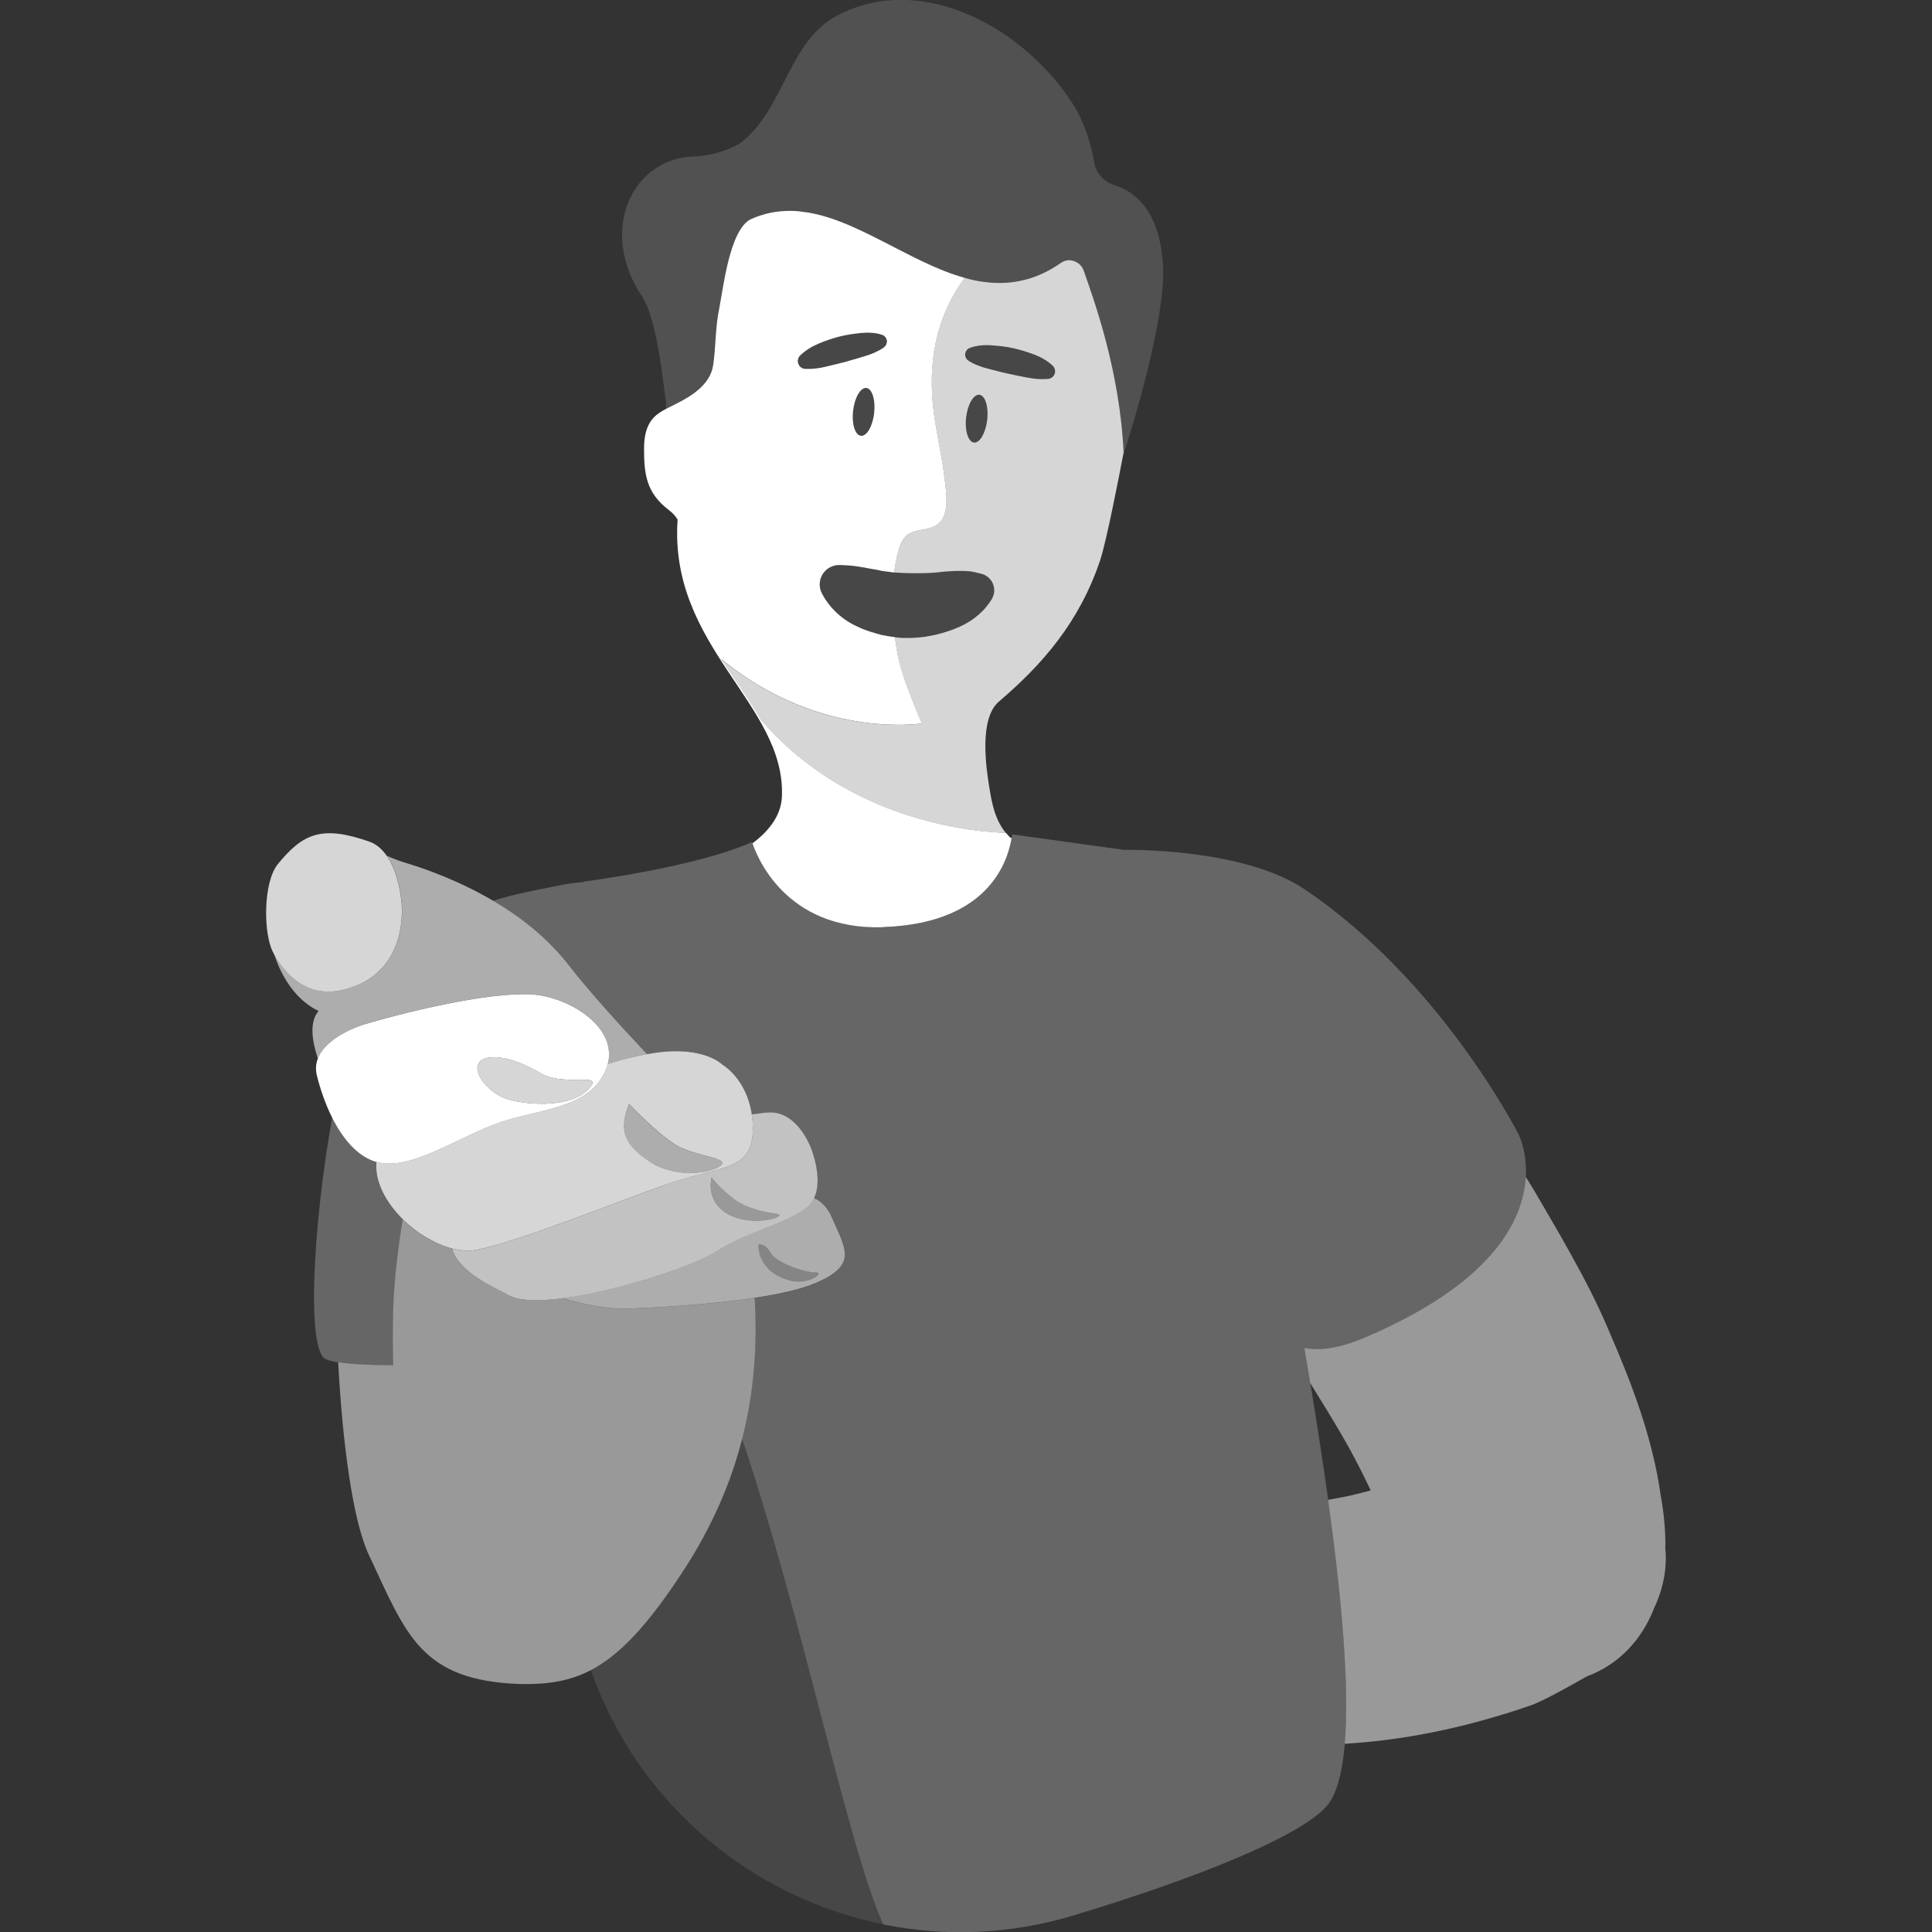 <svg viewBox="0 0 300 300" xmlns="http://www.w3.org/2000/svg"><rect x="0" y="0" width="300" height="300" fill="#333333" stroke="none"/><g fill="#fff"><path d="m 258.59 240.44 c .05 -2.53 -.17 -5.26 -.72 -8.22 -1.22 -8.83 -4.44 -17.29 -8 -25.48 -1.73 -4.12 -3.78 -8.1 -5.96 -12 -1.89 -3.43 -3.71 -6.46 -5.58 -9.7 -.44 -.75 -.92 -1.51 -1.41 -2.28 -.34 6.06 -4.29 15.35 -22.13 23.65 -4.03 1.88 -8.16 3.64 -12.24 2.9 .31 1.83 .61 3.65 .91 5.46 l 2.64 4.29 c 1.51 2.49 3.02 5 4.37 7.6 .83 1.57 1.61 3.17 2.38 4.77 -1.04 .27 -2.08 .55 -3.12 .79 -.7 .16 -1.97 .4 -3.5 .67 2.15 15.46 3.34 28.98 2.58 37.88 8.72 -.51 18.33 -2.31 28.92 -5.97 2.16 -.75 7.81 -4 8.68 -4.5 4.58 -1.68 8.45 -5.32 10.53 -10.81 .08 -.17 .17 -.33 .24 -.5 1.19 -2.83 1.69 -5.72 1.41 -8.54 z" opacity=".5"/><path d="m 110.7 56.72 c .45 -2.85 .33 -5.81 .93 -8.75 .63 -3.06 1.6 -12.45 5 -13.99 s 0 0 0 0 c .44 -.2 .88 -.36 1.32 -.51 .12 -.04 .24 -.08 .36 -.11 .37 -.12 .74 -.22 1.11 -.3 .07 -.02 .15 -.04 .22 -.05 .44 -.09 .87 -.15 1.31 -.2 .11 -.01 .22 -.02 .32 -.03 .36 -.03 .71 -.05 1.07 -.05 .1 0 .2 -.01 .3 -.01 .44 0 .87 .02 1.31 .06 .08 .01 .16 .02 .23 .03 .37 .04 .75 .09 1.12 .15 .11 .02 .21 .03 .32 .05 .44 .08 .89 .17 1.33 .28 h .01 c .44 .11 .89 .24 1.33 .37 .1 .03 .2 .06 .3 .09 .42 .14 .85 .28 1.27 .43 .02 .01 .04 .01 .06 .02 .46 .17 .93 .35 1.39 .54 .07 .03 .14 .06 .21 .09 .43 .18 .86 .37 1.28 .56 .03 .01 .06 .03 .09 .04 3.11 1.41 6.22 3.15 9.36 4.68 .14 .07 .28 .14 .42 .2 .29 .14 .57 .28 .86 .41 .34 .16 .68 .32 1.02 .47 .21 .1 .43 .19 .64 .28 .23 .1 .45 .19 .68 .29 .21 .09 .42 .17 .62 .25 .38 .15 .75 .29 1.13 .43 .18 .06 .36 .12 .53 .18 .28 .09 .56 .19 .83 .27 .19 .06 .37 .11 .56 .17 .39 .11 .78 .22 1.17 .31 .12 .03 .23 .05 .35 .08 .34 .07 .68 .14 1.02 .2 .13 .02 .25 .05 .38 .06 .41 .06 .82 .11 1.23 .14 .13 .01 .26 .02 .39 .03 .42 .03 .85 .05 1.27 .04 .07 0 .15 -.01 .22 -.01 .39 -.01 .78 -.03 1.18 -.07 .1 -.01 .2 -.02 .3 -.03 .43 -.05 .87 -.12 1.3 -.21 .1 -.02 .21 -.05 .31 -.07 .45 -.1 .91 -.22 1.36 -.36 .03 -.01 .06 -.02 .1 -.03 .44 -.14 .88 -.32 1.32 -.5 .09 -.04 .18 -.08 .27 -.12 .45 -.2 .9 -.43 1.36 -.68 .09 -.05 .18 -.11 .27 -.16 .47 -.27 .94 -.57 1.42 -.9 1.25 -.88 3.01 -.2 3.52 1.25 1.58 4.51 5.58 15.39 6.19 28.28 0 0 -.04 .23 -.12 .62 1.46 -4.53 6.61 -21.22 6.25 -29.43 -.4 -9.01 -4.65 -11.87 -7.59 -12.77 -1.61 -.49 -2.83 -1.84 -3.1 -3.51 -.48 -2.91 -1.43 -5.67 -2.78 -8.2 -7.3 -12.25 -23.74 -21.7 -37.16 -14.59 -7.64 4.05 -8.2 14.64 -15.04 19.81 -2.17 1.26 -4.69 1.97 -7.29 2.06 -9.43 .31 -14.8 11.45 -7.96 21.72 1.88 2.82 2.83 9.19 3.72 16.37 h .04 c -.02 .35 -.02 .71 -.02 1.06 .48 -.25 .97 -.49 1.45 -.73 2.54 -1.26 5.35 -3.05 5.82 -6 z" opacity=".15"/><path d="m 174.48 70.33 c -.61 -12.89 -4.62 -23.76 -6.19 -28.28 -.5 -1.45 -2.26 -2.13 -3.52 -1.25 -.47 .33 -.95 .62 -1.42 .9 -.09 .05 -.18 .11 -.27 .16 -.45 .25 -.9 .48 -1.36 .68 -.09 .04 -.18 .08 -.27 .12 -.44 .19 -.88 .36 -1.32 .5 -.03 .01 -.06 .02 -.1 .03 -.45 .15 -.91 .26 -1.36 .36 -.1 .02 -.21 .05 -.31 .07 -.44 .09 -.87 .16 -1.3 .21 -.1 .01 -.2 .02 -.3 .03 -.39 .04 -.78 .06 -1.18 .07 -.07 0 -.15 .01 -.22 .01 -.43 0 -.85 -.01 -1.27 -.04 -.13 -.01 -.26 -.02 -.39 -.03 -.41 -.04 -.82 -.08 -1.23 -.14 -.13 -.02 -.25 -.04 -.38 -.06 -.34 -.06 -.68 -.12 -1.02 -.2 -.12 -.03 -.23 -.05 -.35 -.08 -.31 -.07 -.62 -.15 -.94 -.24 -2.74 3.76 -5.21 9.04 -5.11 16.64 .02 1.76 .18 3.64 .51 5.65 .2 1.21 .42 2.42 .64 3.62 .42 2.33 .84 4.66 1.04 7.01 .02 .28 .05 .56 .07 .84 .06 .84 .03 1.75 -.18 2.57 s -.6 1.55 -1.29 2.03 c -1.08 .76 -2.57 .67 -3.79 1.13 -.3 .12 -.59 .26 -.85 .46 -.12 .1 -.22 .22 -.32 .33 -.5 .57 -.79 1.32 -1.01 2.06 -.29 1.01 -.51 2.17 -.65 3.4 .69 .03 1.36 .11 2.06 .1 1.55 .04 3.17 .05 4.87 -.13 .84 -.11 1.72 -.17 2.65 -.2 .92 0 1.96 -.05 2.94 .19 l .99 .24 c 1.42 .34 2.3 1.77 1.96 3.19 -.07 .28 -.19 .55 -.33 .79 -.43 .68 -.8 1.14 -1.24 1.63 l -.68 .66 c -.24 .2 -.48 .4 -.72 .59 -.99 .75 -2.09 1.31 -3.24 1.75 -2.3 .87 -4.82 1.41 -7.41 1.36 -.58 .01 -1.16 -.04 -1.74 -.11 .16 1.3 .37 2.54 .63 3.66 .01 .04 .02 .09 .03 .13 v .01 c .07 .31 .15 .61 .23 .9 .1 .37 .23 .79 .38 1.23 1.02 3.09 2.89 7.46 2.89 7.46 s 0 0 0 0 -11.87 1.93 -24.94 -5.68 c -2.06 -1.2 -4.16 -2.63 -6.24 -4.36 2.14 3.29 4.4 6.37 6.19 9.47 12.41 14.39 29.93 17.29 38.06 17.57 -1.71 -2.1 -2.17 -4.7 -2.52 -6.82 -.56 -3.37 -1.66 -10.92 1.45 -13.58 6.79 -5.79 12.5 -12.35 15.72 -21.94 .99 -2.98 3.01 -13.4 3.51 -16.05 .08 -.4 .12 -.62 .12 -.62 z m -21.19 -5.13 c -.24 2.05 -1.16 3.62 -2.06 3.52 -.4 -.05 -.73 -.43 -.95 -1.01 -.28 -.72 -.39 -1.75 -.26 -2.89 .24 -2.05 1.16 -3.62 2.06 -3.52 .56 .07 .99 .77 1.17 1.79 .07 .41 .11 .87 .09 1.35 -.01 .24 -.02 .5 -.05 .75 z m 10.23 -6.75 c -.21 .23 -.5 .36 -.79 .39 h -.02 c -1.15 .09 -2.2 -.02 -3.23 -.22 -1.02 -.21 -2.04 -.39 -3.05 -.62 -1.01 -.22 -2.01 -.51 -3.03 -.76 -.51 -.13 -1.01 -.28 -1.51 -.48 -.5 -.19 -1 -.42 -1.5 -.75 l -.02 -.01 c -.51 -.34 -.66 -1.03 -.32 -1.54 .13 -.2 .32 -.35 .53 -.43 .57 -.22 1.14 -.33 1.71 -.39 s 1.13 -.06 1.69 -.02 c 1.11 .09 2.23 .19 3.32 .44 1.09 .24 2.17 .57 3.21 .96 1.05 .39 2.05 .93 2.93 1.74 .49 .45 .53 1.21 .08 1.71 z" opacity=".8"/><path d="m 135.1 60.59 c -.08 -.09 -.16 -.17 -.25 -.22 -.1 -.06 -.21 -.1 -.32 -.11 -.9 -.1 -1.83 1.47 -2.06 3.52 -.24 2.05 .31 3.79 1.21 3.9 .9 .1 1.83 -1.47 2.06 -3.52 .09 -.79 .06 -1.53 -.05 -2.15 -.11 -.59 -.3 -1.07 -.55 -1.38 -.01 -.01 -.02 -.02 -.03 -.03 z" opacity=".1"/><path d="m 152.08 61.3 c -.9 -.1 -1.83 1.47 -2.06 3.52 -.13 1.14 -.02 2.16 .26 2.89 .22 .58 .55 .96 .95 1.01 .9 .1 1.83 -1.47 2.06 -3.52 .03 -.26 .05 -.51 .05 -.75 .01 -.49 -.02 -.95 -.09 -1.35 -.18 -1.02 -.6 -1.73 -1.17 -1.79 z" opacity=".1"/><path d="m 160.52 55 c -1.05 -.38 -2.12 -.73 -3.21 -.96 -1.09 -.25 -2.21 -.35 -3.32 -.44 -.56 -.04 -1.12 -.04 -1.69 .02 s -1.14 .17 -1.71 .39 c -.21 .08 -.4 .23 -.53 .43 -.34 .51 -.2 1.21 .32 1.54 l .02 .01 c .5 .33 1 .55 1.5 .75 s 1 .35 1.51 .48 c 1.01 .25 2.01 .54 3.03 .76 1.01 .23 2.03 .41 3.05 .62 1.03 .18 2.08 .32 3.23 .22 h .02 c .29 -.02 .58 -.16 .79 -.39 .45 -.49 .42 -1.25 -.08 -1.71 -.88 -.81 -1.89 -1.33 -2.93 -1.74 z" opacity=".1"/><path d="m 137.67 52.79 c -.03 -.12 -.07 -.22 -.13 -.32 -.13 -.21 -.32 -.39 -.57 -.48 -.57 -.2 -1.14 -.28 -1.69 -.32 -.01 0 -.02 0 -.03 0 s -.01 0 -.01 0 c -.56 -.04 -1.12 -.02 -1.67 .04 -1.11 .12 -2.22 .28 -3.31 .56 -.01 0 -.02 .01 -.03 .01 -1.03 .26 -2.03 .63 -3.02 1.02 -.04 .02 -.09 .03 -.13 .05 -.01 .01 -.02 .01 -.03 .02 -1 .44 -1.97 .99 -2.81 1.81 -.01 .01 -.02 .01 -.03 .02 -.09 .09 -.15 .19 -.21 .3 -.06 .1 -.09 .22 -.11 .34 -.01 .06 -.04 .11 -.04 .17 0 .05 .02 .09 .02 .13 .04 .61 .51 1.1 1.13 1.13 h .01 s .01 0 .01 0 c 1.14 .05 2.18 -.12 3.19 -.34 .01 0 .01 0 .02 -.01 1.01 -.24 2.02 -.48 3.02 -.74 h .01 c .01 0 .02 0 .02 -.01 .99 -.26 1.98 -.58 2.97 -.87 .49 -.14 .97 -.31 1.45 -.52 .01 -.01 .03 -.01 .04 -.02 s .03 -.01 .04 -.02 c .47 -.21 .93 -.44 1.39 -.76 .01 -.01 .03 -.02 .04 -.03 l .01 -.01 .01 -.01 c .06 -.04 .11 -.1 .16 -.16 .04 -.04 .07 -.07 .1 -.12 .06 -.08 .11 -.17 .14 -.27 .04 -.11 .04 -.22 .05 -.33 0 -.04 .02 -.07 .01 -.1 0 -.06 -.03 -.12 -.05 -.17 z" opacity=".1"/><path d="m 105.98 244.11 c -5.52 8.42 -9.83 12.92 -14.22 15.22 7.21 20.67 24.86 35.34 45.42 39.48 -.01 -.02 -.02 -.04 -.02 -.05 -5.25 -11.34 -12.71 -48.17 -21.91 -75.36 -1.7 6.65 -4.6 13.59 -9.27 20.71 z" opacity=".1"/><path d="m 137.18 143.95 c 17.24 -.59 19.45 -11.27 19.91 -13.83 l -.17 -.02 c -.26 -.25 -.51 -.51 -.72 -.77 -8.13 -.28 -25.65 -3.18 -38.06 -17.57 -1.78 -3.11 -4.04 -6.18 -6.19 -9.47 2.08 1.72 4.17 3.16 6.24 4.36 13.06 7.61 24.93 5.68 24.94 5.68 s -1.87 -4.36 -2.89 -7.46 c -.14 -.44 -.27 -.86 -.38 -1.23 -.08 -.29 -.16 -.59 -.23 -.9 v -.01 c -.01 -.04 -.02 -.09 -.03 -.13 -.26 -1.12 -.47 -2.35 -.63 -3.66 -.71 -.09 -1.42 -.21 -2.12 -.35 -1.26 -.37 -2.52 -.69 -3.68 -1.28 -2.37 -1.05 -4.35 -2.88 -5.54 -5.16 -.77 -1.48 -.2 -3.3 1.28 -4.07 .48 -.25 .99 -.36 1.49 -.34 l .6 .02 c 2.19 .08 3.74 .52 5.32 .75 .75 .22 1.54 .23 2.29 .37 .08 0 .17 .01 .25 .01 .14 -1.24 .36 -2.39 .65 -3.4 .21 -.74 .5 -1.49 1.01 -2.06 .1 -.12 .2 -.24 .32 -.33 .26 -.21 .55 -.35 .85 -.46 1.21 -.46 2.7 -.37 3.79 -1.13 .69 -.48 1.09 -1.21 1.29 -2.03 .21 -.82 .23 -1.73 .18 -2.57 -.02 -.28 -.05 -.56 -.07 -.84 -.21 -2.35 -.62 -4.68 -1.04 -7.01 -.22 -1.21 -.44 -2.41 -.64 -3.62 -.33 -2.01 -.49 -3.89 -.51 -5.65 -.1 -7.61 2.37 -12.89 5.11 -16.64 -.08 -.02 -.15 -.05 -.23 -.07 -.19 -.05 -.37 -.11 -.56 -.17 -.28 -.09 -.56 -.18 -.83 -.27 -.18 -.06 -.36 -.12 -.53 -.18 -.38 -.14 -.75 -.28 -1.13 -.43 -.21 -.08 -.42 -.17 -.62 -.25 -.23 -.09 -.46 -.19 -.68 -.29 -.21 -.09 -.43 -.18 -.64 -.28 -.34 -.15 -.68 -.31 -1.02 -.47 -.29 -.14 -.57 -.27 -.86 -.41 -.14 -.07 -.28 -.13 -.42 -.2 -3.14 -1.54 -6.26 -3.28 -9.36 -4.68 -.03 -.01 -.06 -.03 -.09 -.04 -.43 -.19 -.86 -.38 -1.28 -.56 -.07 -.03 -.14 -.06 -.21 -.09 -.46 -.19 -.93 -.37 -1.39 -.54 -.02 -.01 -.04 -.01 -.06 -.02 -.42 -.16 -.85 -.3 -1.27 -.43 -.1 -.03 -.2 -.06 -.3 -.09 -.44 -.14 -.89 -.26 -1.33 -.37 h -.01 c -.44 -.11 -.89 -.2 -1.33 -.28 -.11 -.02 -.21 -.04 -.32 -.05 -.38 -.06 -.75 -.11 -1.12 -.15 -.08 -.01 -.16 -.02 -.23 -.03 -.44 -.04 -.87 -.06 -1.31 -.06 -.1 0 -.2 0 -.3 .01 -.36 .01 -.71 .02 -1.07 .05 -.11 .01 -.22 .02 -.32 .03 -.44 .05 -.87 .11 -1.31 .2 -.07 .02 -.15 .04 -.22 .05 -.37 .08 -.74 .18 -1.11 .3 -.12 .04 -.24 .07 -.36 .11 -.44 .15 -.88 .31 -1.32 .51 -3.4 1.54 -4.37 10.93 -5 13.99 -.61 2.94 -.49 5.89 -.93 8.75 -.46 2.95 -3.28 4.74 -5.82 6 -.48 .24 -.97 .48 -1.45 .73 -.8 .42 -1.55 .89 -2.13 1.57 -1.02 1.22 -1.31 2.89 -1.32 4.48 -.02 4.15 .36 7.03 3.86 9.69 .63 .48 1.05 .97 1.35 1.48 -1.37 19.79 16.76 28.61 16.2 42.97 -.11 2.87 -1.89 5.29 -4.57 7.29 .52 1.6 4.88 13.56 20.34 13.03 z m -1.44 -79.8 c -.24 2.05 -1.16 3.62 -2.06 3.52 s -1.45 -1.85 -1.21 -3.9 1.16 -3.62 2.06 -3.52 c .11 .01 .22 .05 .32 .11 .09 .05 .17 .13 .25 .22 .01 .01 .02 .02 .03 .03 .25 .31 .44 .79 .55 1.38 .12 .62 .14 1.36 .05 2.15 z m 1.96 -11.09 c 0 .11 -.01 .22 -.05 .33 -.03 .1 -.09 .19 -.14 .27 -.03 .04 -.07 .08 -.1 .12 -.05 .06 -.1 .11 -.16 .16 l -.01 .01 -.01 .01 c -.01 .01 -.03 .02 -.04 .03 -.46 .32 -.93 .55 -1.39 .76 -.01 .01 -.03 .01 -.04 .02 s -.03 .01 -.04 .02 c -.48 .21 -.96 .38 -1.45 .52 -1 .29 -1.98 .61 -2.97 .87 -.01 0 -.02 0 -.02 .01 h -.01 c -1 .26 -2.01 .5 -3.02 .74 -.01 0 -.01 0 -.02 .01 -1.01 .24 -2.05 .39 -3.19 .34 h -.01 s -.01 0 -.01 0 c -.62 -.03 -1.09 -.52 -1.13 -1.13 0 -.04 -.02 -.08 -.02 -.13 0 -.06 .03 -.11 .04 -.17 .02 -.12 .05 -.23 .11 -.34 s .12 -.21 .21 -.3 c .01 -.01 .02 -.01 .03 -.02 .84 -.82 1.8 -1.38 2.81 -1.81 .01 -.01 .02 -.01 .03 -.02 .04 -.02 .09 -.03 .13 -.05 .98 -.41 1.99 -.75 3.02 -1.02 .01 0 .02 -.01 .03 -.01 1.08 -.28 2.19 -.44 3.31 -.56 .55 -.06 1.11 -.08 1.67 -.04 h .01 .03 c .56 .04 1.12 .12 1.69 .32 .26 .09 .44 .27 .57 .48 .06 .1 .1 .21 .13 .32 .01 .06 .04 .11 .05 .17 0 .03 -.01 .07 -.01 .1 z"/><path d="m 148.12 97.69 c 1.15 -.44 2.25 -1 3.24 -1.75 .25 -.18 .49 -.39 .72 -.59 l .68 -.66 c .44 -.49 .82 -.95 1.24 -1.63 .14 -.24 .26 -.51 .33 -.79 .34 -1.42 -.54 -2.85 -1.96 -3.19 l -.99 -.24 c -.99 -.24 -2.03 -.18 -2.94 -.19 -.93 .03 -1.81 .09 -2.65 .2 -1.7 .18 -3.32 .17 -4.87 .13 -.7 .01 -1.37 -.07 -2.06 -.1 -.08 0 -.17 -.01 -.25 -.01 -.75 -.15 -1.54 -.15 -2.29 -.37 -1.58 -.22 -3.13 -.67 -5.32 -.75 l -.6 -.02 c -.5 -.02 -1.01 .09 -1.49 .34 -1.48 .77 -2.05 2.59 -1.28 4.07 1.19 2.28 3.16 4.11 5.54 5.16 1.16 .6 2.43 .92 3.68 1.28 .7 .13 1.41 .26 2.12 .35 .58 .07 1.16 .12 1.74 .11 2.58 .05 5.1 -.49 7.41 -1.36 z" opacity=".1"/><path d="m 206.24 232.88 c -.81 -5.81 -1.75 -11.9 -2.77 -18.12 -.3 -1.81 -.6 -3.63 -.91 -5.46 4.09 .74 8.21 -1.02 12.24 -2.9 17.84 -8.3 21.79 -17.59 22.13 -23.65 .22 -3.97 -1.1 -6.55 -1.1 -6.55 s -12.01 -23.84 -33.28 -38.13 c -9.67 -6.5 -27.98 -6.1 -27.98 -6.1 l -17.35 -2.4 c -.03 -.03 -.06 .17 -.13 .55 -.46 2.56 -2.68 13.24 -19.91 13.83 -15.46 .53 -19.82 -11.43 -20.34 -13.03 -.04 -.12 -.06 -.18 -.06 -.18 -8.54 3.9 -26.18 6.16 -26.18 6.16 l -.04 .08 c -1.17 .08 -2.34 .23 -3.51 .47 -4.05 .81 -7.27 1.39 -10.5 2.43 4.19 2.47 8.41 5.73 11.72 9.99 3.01 3.86 7.67 9.04 12.16 13.83 .51 -.09 1.01 -.18 1.51 -.24 7.44 -1.01 10.21 1.88 10.21 1.88 s 3.74 2.12 4.56 7.71 c 1.32 -.19 2.32 -.3 2.9 -.3 4.33 -.01 6.33 5.62 6.33 5.62 s 1.9 4.75 .43 7.7 c 1.01 .44 2.07 1.35 2.84 3.15 2 4.71 4.05 7.2 -2.51 10.01 -2.3 .99 -5.75 1.74 -9.53 2.32 .4 6.78 .05 14.13 -1.93 21.87 9.2 27.19 16.65 64.02 21.91 75.36 .01 .02 .01 .03 .02 .05 9.48 1.91 19.56 1.6 29.54 -1.41 18.69 -5.64 34.79 -12.07 39.18 -16.83 1.61 -1.74 2.53 -5.15 2.93 -9.81 .76 -8.9 -.43 -22.41 -2.58 -37.88 z" opacity=".25"/><path d="m 61.07 212.01 c -.08 -2.98 -.09 -5.95 0 -8.8 .14 -4.51 .77 -9.47 1.48 -13.86 -2.63 -2.6 -4.4 -5.88 -4.09 -8.91 -2.98 -.85 -5.25 -3.64 -6.88 -6.88 -2.95 16.32 -4.06 36.25 -.97 37.51 .48 .2 1.13 .35 1.91 .48 2.12 .35 5.22 .47 8.55 .47 z" opacity=".25"/><path d="m 105.98 244.11 c 4.67 -7.12 7.57 -14.06 9.27 -20.71 1.98 -7.74 2.33 -15.09 1.93 -21.87 -6.98 1.06 -15.11 1.51 -19.3 1.66 -3.63 .13 -7.03 -.57 -10.46 -1.6 -3.66 .47 -6.77 .44 -8.43 -.46 -2.38 -1.29 -7.79 -3.61 -8.81 -7.26 -2.68 -.68 -5.46 -2.37 -7.64 -4.53 -.71 4.4 -1.34 9.36 -1.48 13.86 -.09 2.86 -.08 5.82 0 8.8 -3.33 0 -6.43 -.12 -8.55 -.47 .7 12.84 2.28 24.64 4.78 29.94 5.79 12.31 7.96 19.54 23.65 20.03 4.03 .06 7.45 -.41 10.82 -2.17 4.39 -2.3 8.71 -6.8 14.22 -15.22 z" opacity=".5"/><path d="m 56.43 159.1 c 8.24 -2.47 21.41 -5.41 27.17 -4.59 5.39 .77 12.21 5.14 10.78 10.7 1.99 -.6 4.08 -1.15 6.07 -1.52 -4.49 -4.79 -9.16 -9.96 -12.16 -13.83 -3.31 -4.26 -7.53 -7.52 -11.72 -9.99 -5.22 -3.08 -10.4 -4.93 -13.76 -5.94 -1.02 -.31 -1.91 -.67 -2.73 -1.04 1.87 2.7 2.22 6.66 2.22 6.66 s 1.68 10.08 -7.2 13.59 c -3.95 1.56 -8.74 1.48 -12.53 -4.99 1.12 3.47 2.77 5.64 4.18 6.96 .08 .07 .15 .14 .23 .21 1.4 1.24 2.5 1.65 2.5 1.65 -1.43 1.69 -1.09 4.43 -.12 7.43 1.33 -3.56 7.09 -5.3 7.09 -5.3 z" opacity=".6"/><path d="m 111.25 194.27 c -3.15 2.16 -15.09 6.19 -23.83 7.31 3.43 1.03 6.82 1.73 10.46 1.6 4.2 -.15 12.32 -.6 19.3 -1.66 3.78 -.57 7.23 -1.33 9.53 -2.32 6.55 -2.81 4.51 -5.3 2.51 -10.01 -.77 -1.8 -1.82 -2.71 -2.84 -3.15 -.12 .24 -.26 .47 -.43 .69 -2.24 2.82 -10.23 4.47 -14.7 7.53 z m 11.39 4.55 c -2.95 -.76 -4.91 -2.84 -4.86 -5.57 0 0 1.02 -.24 1.89 1.29 s 5.21 3.08 6.9 3.03 c 1.69 -.06 -.98 2.02 -3.93 1.26 z" opacity=".6"/><path d="m 103.49 183.92 c -8.51 3 -22.83 8.82 -29.35 10.14 -1.23 .25 -2.58 .16 -3.95 -.19 1.02 3.66 6.43 5.97 8.81 7.26 1.66 .9 4.77 .93 8.43 .46 8.74 -1.13 20.68 -5.16 23.83 -7.31 4.47 -3.06 12.47 -4.71 14.7 -7.53 .17 -.21 .3 -.45 .43 -.69 1.48 -2.95 -.43 -7.7 -.43 -7.7 s -2 -5.63 -6.33 -5.62 c -.57 0 -1.58 .11 -2.9 .3 .09 .61 .15 1.24 .17 1.93 .12 7.06 -4.9 5.94 -13.41 8.94 z m 8.68 4.01 c -2.55 -2.06 -1.67 -5.09 -1.67 -5.09 s 1 1.44 3.43 3.32 6.64 2.32 6.64 2.32 c 2.28 .35 -4.6 2.53 -8.4 -.55 z" opacity=".7"/><path d="m 113.93 186.16 c -2.43 -1.88 -3.43 -3.32 -3.43 -3.32 s -.88 3.03 1.67 5.09 c 3.81 3.08 10.69 .9 8.4 .55 0 0 -4.2 -.44 -6.64 -2.32 z" opacity=".5"/><path d="m 93.96 166.39 c -2.82 6.12 -10.94 5.76 -17.29 8.23 s -13.27 7.21 -18.21 5.8 c -.31 3.03 1.46 6.31 4.09 8.91 2.18 2.15 4.96 3.84 7.64 4.53 1.37 .35 2.72 .44 3.95 .19 6.53 -1.32 20.84 -7.14 29.35 -10.14 s 13.53 -1.88 13.41 -8.94 c -.01 -.69 -.08 -1.33 -.17 -1.93 -.82 -5.59 -4.56 -7.71 -4.56 -7.71 s -2.78 -2.89 -10.21 -1.88 c -.49 .07 -1 .15 -1.51 .24 -1.99 .36 -4.08 .91 -6.07 1.52 -.1 .39 -.24 .78 -.42 1.18 z m 10.75 11.25 c 3.04 1.94 8.5 2.07 7.29 3.28 s -6.92 2.19 -11.05 -.49 c -4.13 -2.67 -4.86 -4.98 -3.28 -9.05 0 0 4.01 4.31 7.04 6.25 z" opacity=".8"/><path d="m 58.46 180.43 c 4.94 1.41 11.86 -3.33 18.21 -5.8 s 14.47 -2.12 17.29 -8.23 c .18 -.4 .32 -.79 .42 -1.18 1.44 -5.56 -5.39 -9.93 -10.78 -10.7 -5.76 -.82 -18.93 2.12 -27.17 4.59 0 0 -5.76 1.74 -7.09 5.3 -.29 .77 -.37 1.63 -.14 2.57 .52 2.11 1.31 4.44 2.38 6.58 1.63 3.24 3.9 6.03 6.88 6.88 z m 25.85 -13.59 c 3.83 1.89 9.72 -.49 7.04 2.31 -2.67 2.79 -8.87 2.55 -12.39 1.58 s -6.8 -5.59 -3.4 -6.44 8.74 2.55 8.74 2.55 z"/><path d="m 75.56 164.29 c -3.4 .85 -.12 5.47 3.4 6.44 s 9.72 1.21 12.39 -1.58 -3.21 -.42 -7.04 -2.31 c 0 0 -5.34 -3.4 -8.74 -2.55 z" opacity=".8"/><path d="m 100.95 180.44 c 4.13 2.67 9.84 1.7 11.05 .49 s -4.25 -1.34 -7.29 -3.28 -7.04 -6.25 -7.04 -6.25 c -1.58 4.07 -.85 6.38 3.28 9.05 z" opacity=".6"/><path d="m 119.67 194.54 c -.87 -1.53 -1.89 -1.29 -1.89 -1.29 -.06 2.73 1.91 4.81 4.86 5.57 s 5.62 -1.31 3.93 -1.26 c -1.69 .06 -6.03 -1.5 -6.9 -3.03 z" opacity=".4"/><path d="m 55.08 153.15 c 8.88 -3.51 7.2 -13.59 7.2 -13.59 s -.35 -3.96 -2.22 -6.66 c -.68 -.98 -1.55 -1.8 -2.68 -2.2 -7.47 -2.63 -10.37 -1.24 -14.23 3.47 -1.13 1.38 -1.71 4.02 -1.81 6.71 -.02 .61 -.02 1.21 0 1.8 .09 2.21 .5 4.27 1.19 5.45 .01 .01 .01 .02 .01 .02 3.79 6.47 8.58 6.55 12.53 4.99 z" opacity=".8"/></g></svg>